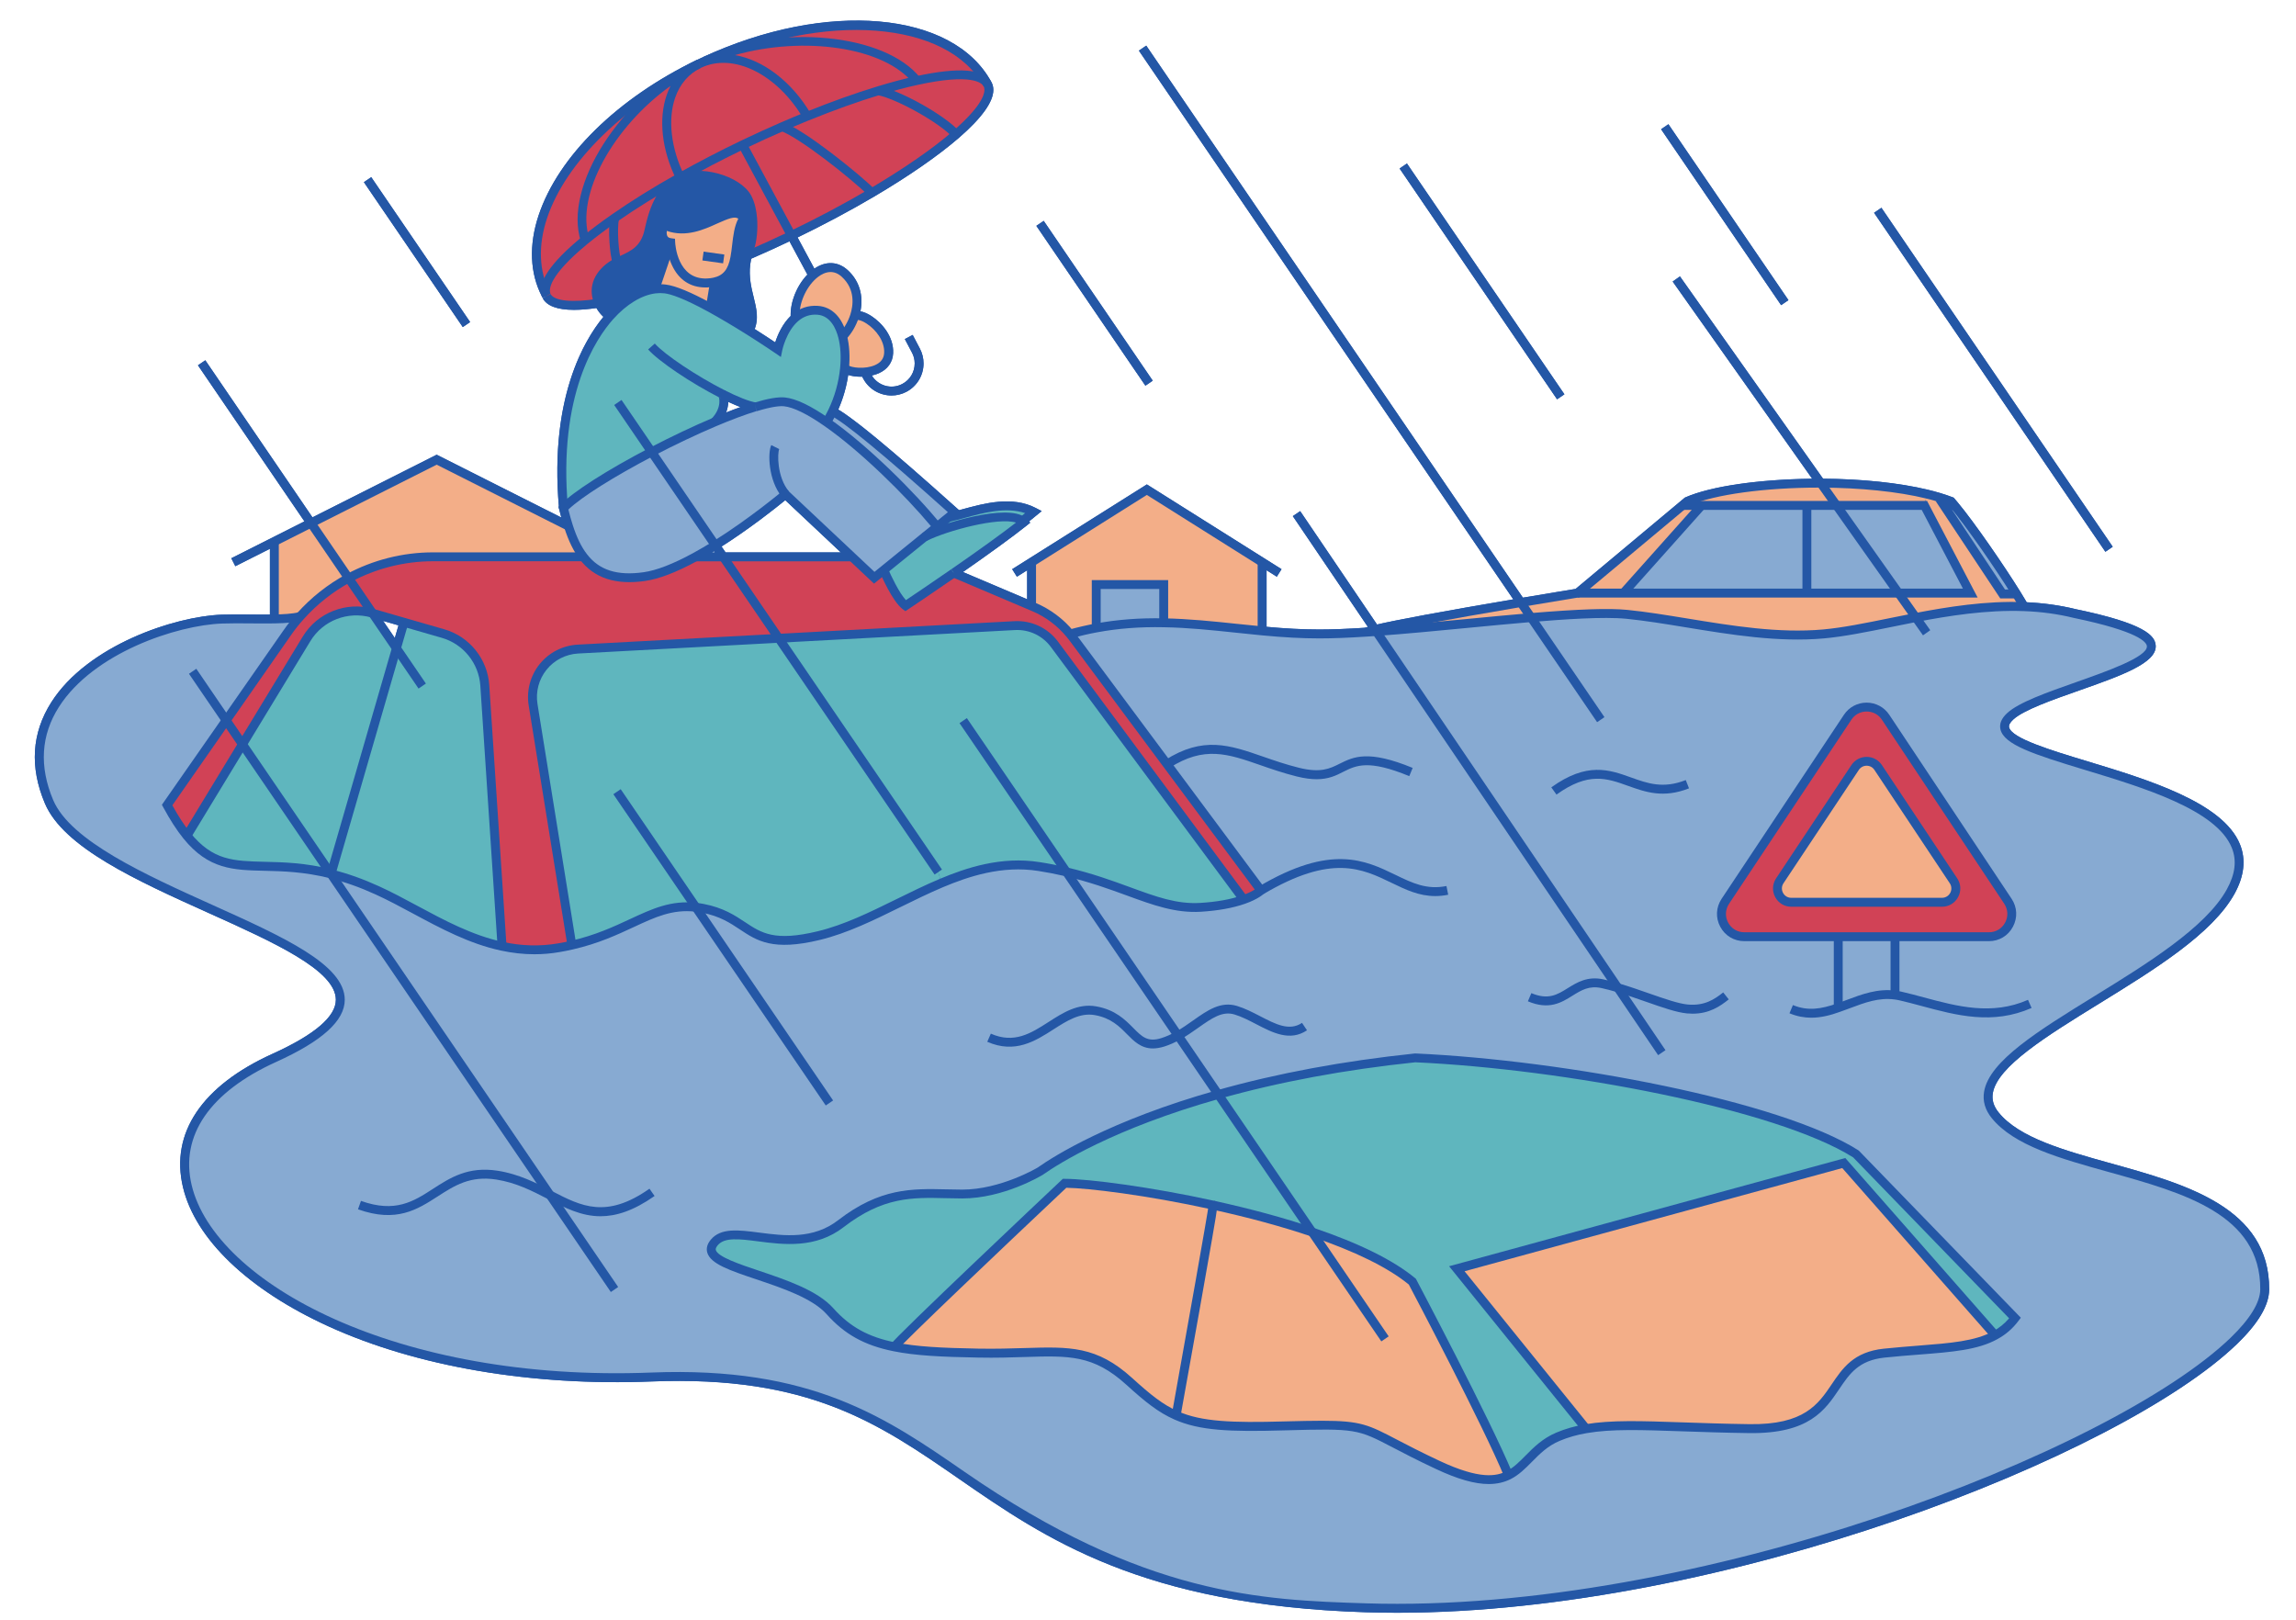 <?xml version="1.0" encoding="UTF-8"?>
<!DOCTYPE svg PUBLIC '-//W3C//DTD SVG 1.0//EN'
          'http://www.w3.org/TR/2001/REC-SVG-20010904/DTD/svg10.dtd'>
<svg height="362.6" preserveAspectRatio="xMidYMid meet" version="1.0" viewBox="-7.8 -4.6 513.8 362.6" width="513.8" xmlns="http://www.w3.org/2000/svg" xmlns:xlink="http://www.w3.org/1999/xlink" zoomAndPan="magnify"
><g fill="#2457A6" id="change1_2"
  ><path d="M464.72,255.79c-10.62-2.96-20.66-5.75-25.26-11.43c-1.13-1.4-1.56-2.82-1.3-4.34 c1.02-5.97,12.09-12.8,23.81-20.03c12.45-7.67,25.31-15.61,30.28-24.58c2.18-3.95,2.59-7.67,1.21-11.07 c-3.8-9.37-20.61-14.46-34.11-18.56c-8.35-2.53-16.98-5.15-17.55-7.62c-0.11-0.48,0.19-1.06,0.91-1.72 c2.31-2.14,8.62-4.36,14.71-6.5c9.37-3.3,17.46-6.14,17.19-10.07c-0.15-2.22-2.4-4.93-17.92-8.15c-3.45-0.85-7.14-1.36-10.96-1.54 c-0.39-0.68-0.87-1.47-1.45-2.4c-3.64-5.86-10.27-15.49-13.96-19.92c-0.28-0.34-0.55-0.65-0.78-0.92l-0.16-0.18l-0.23-0.09 c-1.65-0.63-3.5-1.19-5.49-1.67c-6.36-1.54-14.69-2.42-23.5-2.48l-32.03-45.27l-1.63,1.15l31.22,44.13 c-11.95,0.14-22.7,1.68-28.36,4.16l-0.13,0.06l-24.45,20.43c-1.14,0.19-5.81,0.95-11.8,1.96L248.71,5.61l-1.65,1.12l83.78,122.79 c-15.8,2.7-25.8,4.55-30.49,5.63l-17.18-25.36l-1.65,1.12l16.78,24.77c-0.26,0.08-0.46,0.15-0.62,0.21 c-4.01,0.26-7.35,0.39-10.21,0.39c-3.57,0-7.36-0.19-11.83-0.6v-12.66l2.29,1.44l1.06-1.69l-30.14-18.97l-30.14,18.97l1.06,1.69 l2.29-1.44v6.48l-14.36-6.09c6.43-4.48,11.23-7.98,14.24-10.38l0.82-0.66l-0.26-0.29l2.82-2.31l-1.34-0.7 c-5.27-2.73-11.43-1.05-16.38,0.29c-0.26,0.07-0.51,0.14-0.77,0.21l-1.34-1.19c-13.53-12.12-21.95-19.12-25.7-21.32 c1.08-2.45,1.84-5.08,2.23-7.74c0.8,0.25,1.78,0.39,2.82,0.39c0.1,0,0.2-0.01,0.3-0.01l0.24,0.44c1.29,2.4,3.77,3.77,6.33,3.77 c1.13,0,2.28-0.27,3.34-0.83c2.36-1.24,3.83-3.68,3.83-6.35c0-1.16-0.29-2.32-0.83-3.34l-1.6-3.04l-1.76,0.93l1.61,3.04 c0.4,0.75,0.6,1.56,0.6,2.41c0,1.93-1.06,3.69-2.77,4.59c-2.42,1.29-5.41,0.43-6.82-1.89c0.54-0.12,1.06-0.28,1.55-0.49 c1.98-0.88,3.13-2.47,3.22-4.48c0.18-3.7-2.5-6.78-4.84-8.31c-0.89-0.58-1.74-0.94-2.49-1.08c0.72-3.56-0.26-6.85-2.81-9.19 c-2.19-2.01-4.93-2.12-7.49-0.36l-3.76-6.99c6-2.91,11.76-5.98,17.14-9.15c7.8-4.61,14.36-9.16,18.98-13.16 c5.1-4.43,7.68-8.03,7.68-10.7c0-0.65-0.15-1.24-0.43-1.74c0,0,0,0,0,0l0,0c-8.56-15.9-36.88-18.37-64.47-5.62v0l-0.29,0.13 c-0.36,0.16-0.72,0.33-1.08,0.5l0,0c0,0,0,0-0.01,0c0,0,0,0,0,0l0,0c0,0,0,0-0.01,0c0,0-0.01,0-0.01,0 c-0.05,0.02-0.1,0.05-0.15,0.08c-17.7,8.55-30.89,21.51-35.3,34.7c-2.23,6.67-1.96,12.99,0.73,18.18c0.04,0.11,0.09,0.2,0.14,0.3 l0.92-0.38l0,0l-0.88,0.47c0.94,1.73,3.28,2.6,7,2.6c1.46,0,3.14-0.14,5.03-0.41c0.42,0.74,0.94,1.41,1.56,1.97 c-4.2,5.07-12.05,18.04-9.97,42.44l-0.07,0.07l0.13,0.53c0.16,0.65,0.32,1.27,0.48,1.87L89.92,97.16l-27.8,14.02L38.14,76.03 l-1.65,1.12l23.83,34.93l-16.36,8.25l0.9,1.78l7.74-3.9v14.73c-1.38,0.01-2.84,0-4.27-0.01c-2.23-0.02-4.54-0.04-6.51,0.03 c-10.59,0.39-30.03,6.89-38.13,19.59c-4.39,6.9-4.88,14.52-1.44,22.65c4.19,9.9,20.66,17.32,36.59,24.5 c14.66,6.6,28.51,12.84,28.52,19.44c0,3.77-4.77,7.84-14.18,12.1c-15.78,7.14-22.9,17.73-20.04,29.82 c2.75,11.64,14.64,23.01,32.62,31.19c19.77,9,45.43,13.38,72.26,12.31c35.25-1.39,50.86,9.4,68.94,21.9 c19.09,13.2,40.73,28.16,90.89,29.75c2.3,0.07,4.62,0.11,6.96,0.11c73.22,0,161.97-35.1,187.94-60.1 c4.79-4.61,7.23-8.72,7.25-12.23C500.12,265.64,481.31,260.41,464.72,255.79z M151.52,119.03c0.15-0.09,0.3-0.18,0.46-0.27 l0.19,0.27H151.52z M157.92,86.51c-1.03,0.37-2.11,0.77-3.24,1.22c0.36-0.91,0.48-1.73,0.5-2.39 C156.06,85.75,157,86.16,157.92,86.51z M153.67,117.7c6.52-4.16,12.32-8.78,14.25-10.37l12.44,11.69h-25.79L153.67,117.7z M77.94,134.36l3.44,0.99l-0.82,2.84L77.94,134.36z M169.14,66.11c-1.9,1.84-2.96,4.35-3.46,5.91c-1.02-0.68-2.66-1.76-4.61-3 c0.93-2.36,0.38-4.67-0.22-7.1c-0.52-2.13-1.11-4.51-0.77-7.33l0.14-0.85c0.02-0.15,0.05-0.3,0.08-0.45 c2.91-1.26,5.78-2.57,8.56-3.89l4.02,7.46C170.53,59.3,169.05,62.95,169.14,66.11z"
    /><path d="M84.52 32.19H86.51V71.45H84.52z" transform="rotate(-34.31 85.517 51.814)"
    /><path d="M236.14 41.62H238.13V84.92H236.14z" transform="rotate(-34.303 237.131 63.264)"
    /><path d="M377.17 19.62H379.16V67.28H377.17z" transform="rotate(-34.303 378.158 43.443)"
    /><path d="M322.85 27.12H324.84V89.65H322.85z" transform="rotate(-34.303 323.826 58.38)"
    /><path d="M437.29 34.47H439.28V126.31H437.29z" transform="rotate(-34.307 438.281 80.393)"
  /></g
  ><g
  ><g
    ><g
      ><g id="change2_1"
        ><path d="M420.93,133.6c7.69-1.47,15.95-2.75,24.22-2.44c3.78,0.14,7.57,0.62,11.31,1.54 c42.54,8.83-6.35,15.57-14.42,23.02c-11.8,10.88,64,12.7,49.34,39.21c-10.99,19.86-64.1,35.99-52.7,50.06 C451,260.2,499.19,255.16,499,283.97c-0.15,22.43-113.07,74.02-201.12,71.23c-95.97-3.04-85.83-54.58-159.9-51.65 c-86.63,3.43-133.83-49.03-84.39-71.41c49.44-22.37-40.27-33.33-50.42-57.33c-10.94-25.88,22.22-40.26,38.68-40.87 c3.51-0.13,8.01,0.04,11.74-0.03c2.4-0.05,4.47-0.19,5.79-0.57c-1.05,1.17-2.03,2.41-2.94,3.72l-13.64,19.55L29.6,175.58 c1.52,2.83,2.98,5.07,4.41,6.84c8.5,10.47,16.32,4.57,32.25,8.55l0.01,0.01c3.12,0.78,6.55,1.93,10.37,3.68 c8.83,4.02,17.65,10.29,27.83,12.49c4.02,0.88,8.25,1.12,12.78,0.35c1.02-0.17,1.99-0.37,2.93-0.59 c13.05-2.99,18.31-9.54,27.74-8.48c0.52,0.05,1.06,0.13,1.6,0.24c11.19,2.18,9.77,10.02,25.95,6.1 c9.22-2.23,18.13-7.85,27.4-11.75c6.99-2.94,14.19-4.91,21.87-3.7c2.17,0.34,4.19,0.75,6.09,1.19 c13.71,3.21,20.89,8.51,30.07,7.94c4.42-0.27,7.52-1,9.62-1.73c2.87-1.01,3.88-2.05,3.88-2.05l-21.02-28.25l-21.04-28.29 c-0.21-0.29-0.43-0.57-0.67-0.84l0.01-0.01c1.98-0.55,3.92-1,5.83-1.34c5.25-0.97,10.24-1.25,15.1-1.16 c7.45,0.13,14.62,1.12,22.02,1.81c4.17,0.4,8.43,0.69,12.83,0.69c3.08,0,6.61-0.15,10.42-0.4c0.77-0.05,1.53-0.1,2.32-0.15 c10.86-0.78,23.61-2.19,34.63-3.12c8.93-0.75,16.73-1.19,21.45-0.72c13.06,1.3,29.18,5.71,43.99,4.38 C406.27,136.74,413.32,135.07,420.93,133.6z M403.64,220.91c4.04-1.4,8.04-3.43,12.63-2.82v-13.07h21.03 c4.07,0,6.5-4.54,4.25-7.93l-27.37-41.17c-2.02-3.05-6.48-3.05-8.51,0l-27.37,41.17c-2.26,3.39,0.17,7.93,4.24,7.93h21.03v15.7 L403.64,220.91z M438.68,294.21c1.69-0.92,3.17-2.16,4.43-3.84l-35.6-36.72c-17.5-11.09-65.16-19.99-98.65-21.5 c-17.66,1.84-32.25,4.86-44.04,8.19c-26.89,7.57-39.19,16.73-39.82,17.15c0,0-8.45,5.13-17.5,5.13c-9.05,0-16.59-1.5-27.15,6.64 c-10.56,8.15-24.03-1-28.35,4.22c-4.84,5.86,18.69,7.24,25.94,15.39c3.96,4.45,8.39,6.74,14.39,7.95 c4.96,1.01,11.02,1.26,18.79,1.4c17.19,0.3,23.82-2.72,33.78,6.33c4.01,3.65,6.99,6.07,10.5,7.61c5.21,2.31,11.58,2.7,24.19,2.34 c21.13-0.6,15.69,0,34.39,8.75c8.28,3.87,12.66,3.84,15.78,2.27c3.93-1.99,5.87-6.42,11.08-8.61c1.99-0.84,4.05-1.41,6.28-1.79 c8.24-1.42,18.75-0.26,36.55-0.02c22.63,0.3,15.69-15.39,30.17-16.89C424.96,297.05,433.06,297.32,438.68,294.21z" fill="#87AAD2"
        /></g
        ><g id="change3_1"
        ><path d="M445.15,131.16c-8.28-0.31-16.53,0.97-24.22,2.44l-3.86-5.47h16.06l-10.28-19.63l0.6-2.52 c1.94,0.47,3.74,1.02,5.37,1.63c0.23,0.26,0.49,0.56,0.76,0.89h-2.37l13.16,19.82h3.1C444.1,129.38,444.68,130.33,445.15,131.16z" fill="#F3AE88"
        /></g
        ><g id="change2_2"
        ><path d="M443.45,128.32h-3.1l-13.16-19.82h2.37C433.05,112.69,439.59,122.11,443.45,128.32z" fill="#87AAD2"
        /></g
        ><g id="change4_1"
        ><path d="M407.51,253.65l35.6,36.72c-1.26,1.68-2.74,2.93-4.43,3.84l-33.87-38.53l-86.59,23.65l28.91,35.79v0.01 c-2.23,0.38-4.29,0.96-6.28,1.79c-5.21,2.18-7.14,6.61-11.08,8.61c-5.05-12.21-21.5-43.31-21.5-43.31 c-5.23-4.33-13.35-8.04-22.44-11.12l-21.01-30.78c11.79-3.33,26.38-6.34,44.04-8.19C342.35,233.66,390.01,242.56,407.51,253.65z" fill="#5FB6BE"
        /></g
        ><g id="change5_1"
        ><path d="M441.54,197.09c2.25,3.39-0.18,7.93-4.25,7.93h-21.03h-12.7h-21.03c-4.07,0-6.5-4.54-4.24-7.93 l27.37-41.17c2.02-3.05,6.48-3.05,8.51,0L441.54,197.09z M426.77,197.32c2.47,0,3.94-2.75,2.58-4.81l-16.86-25.36 c-1.22-1.84-3.92-1.84-5.15,0l-16.86,25.36c-1.36,2.06,0.11,4.81,2.58,4.81H426.77z" fill="#D14256"
        /></g
        ><g id="change3_2"
        ><path d="M404.8,255.68l33.87,38.53c-5.62,3.11-13.71,2.84-24.83,4c-14.48,1.5-7.54,17.19-30.17,16.89 c-17.8-0.24-28.32-1.4-36.55,0.02v-0.01l-28.91-35.79L404.8,255.68z" fill="#F3AE88"
        /></g
        ><g id="change2_3"
        ><path d="M422.84 108.5L433.12 128.13 417.06 128.13 403.17 108.5z" fill="#87AAD2"
        /></g
        ><g id="change3_3"
        ><path d="M429.35,192.51c1.36,2.06-0.11,4.81-2.58,4.81h-33.71c-2.47,0-3.94-2.75-2.58-4.81l16.86-25.36 c1.23-1.84,3.93-1.84,5.15,0L429.35,192.51z" fill="#F3AE88"
        /></g
        ><g id="change3_4"
        ><path d="M423.44,105.98l-0.6,2.52h-19.67l-3.52-4.98C408.07,103.55,416.62,104.33,423.44,105.98z" fill="#F3AE88"
        /></g
        ><g id="change3_5"
        ><path d="M396.55,128.13h20.52l3.86,5.47c-7.61,1.47-14.66,3.14-20.65,3.68c-14.81,1.32-30.94-3.08-43.99-4.38 c-4.72-0.47-12.52-0.03-21.45,0.72l-2.3-3.37c7.22-1.23,12.69-2.11,12.69-2.11h10.25H396.55z" fill="#F3AE88"
        /></g
        ><g id="change2_4"
        ><path d="M417.06 128.13L396.55 128.13 396.55 108.5 403.17 108.5z" fill="#87AAD2"
        /></g
        ><g id="change2_5"
        ><path d="M416.27,205.02v13.07c-4.59-0.61-8.59,1.41-12.63,2.82l-0.07-0.19v-15.7H416.27z" fill="#87AAD2"
        /></g
        ><g id="change3_6"
        ><path d="M399.65,103.52l3.52,4.98h-6.62h-23.56h-4.27l1.06-0.89C375.76,104.98,387.56,103.48,399.65,103.52z" fill="#F3AE88"
        /></g
        ><g id="change2_6"
        ><path d="M396.55 108.5L396.55 128.13 355.47 128.13 372.99 108.5z" fill="#87AAD2"
        /></g
        ><g id="change3_7"
        ><path d="M372.99 108.5L355.47 128.13 345.22 128.13 368.72 108.5z" fill="#F3AE88"
        /></g
        ><g id="change3_8"
        ><path d="M332.53,130.24l2.3,3.37c-11.02,0.93-23.77,2.34-34.63,3.12l-0.3-0.45 C305.66,134.88,321.25,132.16,332.53,130.24z" fill="#F3AE88"
        /></g
        ><g id="change3_9"
        ><path d="M285.82,271.11c9.09,3.08,17.21,6.78,22.44,11.12c0,0,16.45,31.09,21.5,43.31 c-3.12,1.57-7.5,1.6-15.78-2.27c-18.7-8.75-13.27-9.35-34.39-8.75c-12.61,0.36-18.98-0.03-24.19-2.34c0,0,8.45-47.03,8.26-47.07 C271.03,266.7,278.73,268.71,285.82,271.11z" fill="#F3AE88"
        /></g
        ><g id="change4_2"
        ><path d="M264.82,240.33l21.01,30.78c-7.09-2.39-14.79-4.4-22.16-6.02c-14.78-3.25-28.3-4.89-33.24-4.89 c0,0-36.8,34.69-38.1,36.61c-6.01-1.21-10.43-3.5-14.39-7.95c-7.24-8.15-30.78-9.53-25.94-15.39c4.31-5.22,17.79,3.92,28.35-4.22 c10.56-8.15,18.1-6.64,27.15-6.64c9.05,0,17.5-5.13,17.5-5.13C225.62,257.06,237.92,247.9,264.82,240.33z" fill="#5FB6BE"
        /></g
        ><g id="change3_10"
        ><path d="M274.64,121.22v15.37c-7.4-0.7-14.57-1.68-22.02-1.81v-0.01v-8.55h-15.1v9.71 c-1.9,0.35-3.84,0.8-5.83,1.34l-0.01,0.01c-2.17-2.64-4.95-4.72-8.11-6.06l-0.55-0.23l0.02-0.04v-9.74l25.8-16.23L274.64,121.22z" fill="#F3AE88"
        /></g
        ><g id="change5_2"
        ><path d="M253.38,166.41l21.02,28.25c0,0-1.02,1.05-3.88,2.05l-42.34-57.1c-2.08-2.81-5.43-4.38-8.91-4.19 l-52.78,2.84l-12.43-18.23h28.65l0.08-0.09l5.05,4.75l2.12-1.72c0,0,2.69,6.39,4.88,8c0,0,4.92-3.28,10.79-7.34h0.01l17.39,7.38 l0.55,0.23c3.16,1.33,5.94,3.42,8.11,6.06c0.24,0.27,0.46,0.55,0.67,0.84L253.38,166.41z" fill="#D14256"
        /></g
        ><g id="change4_3"
        ><path d="M230.82,190.5c-1.89-0.44-3.91-0.85-6.09-1.19c-7.68-1.22-14.88,0.76-21.87,3.7l-0.7-2.46l-35.69-52.3 l52.78-2.84c3.49-0.19,6.83,1.38,8.91,4.19l42.34,57.1c-2.1,0.74-5.2,1.46-9.62,1.73C251.71,199.01,244.54,193.71,230.82,190.5z" fill="#5FB6BE"
        /></g
        ><g id="change3_11"
        ><path d="M263.66,265.09c0.19,0.04-8.26,47.07-8.26,47.07c-3.51-1.54-6.48-3.96-10.5-7.61 c-9.96-9.05-16.59-6.04-33.78-6.33c-7.78-0.14-13.83-0.4-18.79-1.4c1.29-1.92,38.1-36.61,38.1-36.61 C235.36,260.2,248.88,261.84,263.66,265.09z" fill="#F3AE88"
        /></g
        ><g id="change2_7"
        ><path d="M252.61,134.76L252.61,134.76c-4.86-0.09-9.85,0.2-15.1,1.17v-9.71h15.1V134.76z" fill="#87AAD2"
        /></g
        ><g id="change4_4"
        ><path d="M223.5,109.95l-2.48,2.03c-3.47-2.71-17.32,1.28-21.97,3.6l2.86-2.33l2.57-2.07 C209.57,110.1,217.34,106.76,223.5,109.95z" fill="#5FB6BE"
        /></g
        ><g id="change4_5"
        ><path d="M221.02,111.99c0.1,0.08,0.2,0.17,0.28,0.26c-3.88,3.11-10.19,7.58-15.67,11.37h-0.01 c-5.87,4.06-10.79,7.34-10.79,7.34c-2.19-1.6-4.88-8-4.88-8l9.09-7.38C203.7,113.27,217.56,109.28,221.02,111.99z" fill="#5FB6BE"
        /></g
        ><g id="change5_3"
        ><path d="M213.16,14.24c0.21,0.38,0.31,0.81,0.31,1.27c0,2.4-2.66,5.89-7.34,9.95l-0.01-0.01 c-3.1-3.45-12.89-8.88-17.37-9.75c3.09-0.95,5.97-1.71,8.61-2.28C205.92,11.55,211.79,11.67,213.16,14.24z" fill="#D14256"
        /></g
        ><g id="change5_4"
        ><path d="M213.16,14.24c-1.37-2.57-7.24-2.69-15.81-0.82c-7.44-9.4-30.34-11.86-47.37-4.37 C176.83-3.35,204.9-1.12,213.16,14.24z" fill="#D14256"
        /></g
        ><g id="change5_5"
        ><path d="M206.12,25.45L206.12,25.45c-4.55,3.96-11.04,8.47-18.82,13.07c-3.42-3.44-15.62-13.24-20.07-14.76 c1.89-0.82,3.75-1.6,5.59-2.35h0.01c5.68-2.3,11.06-4.22,15.93-5.71C193.23,16.57,203.02,22.01,206.12,25.45z" fill="#D14256"
        /></g
        ><g id="change2_8"
        ><path d="M205.86,110.05l-1.38,1.13l-2.57,2.07c-5.64-6.94-16.14-17.43-24.71-23.39c0.47-0.77,0.91-1.56,1.29-2.38 l0.07,0.03C183.73,90.03,203.26,107.74,205.86,110.05z" fill="#87AAD2"
        /></g
        ><g id="change4_6"
        ><path d="M147.92,198.43c-9.43-1.07-14.69,5.49-27.74,8.48l-8.68-53.8c-1.02-6.3,3.66-12.1,10.03-12.44l44.95-2.41 l35.69,52.3l0.7,2.46c-9.27,3.9-18.18,9.52-27.4,11.75c-16.17,3.92-14.75-3.91-25.95-6.1 C148.97,198.56,148.43,198.48,147.92,198.43z" fill="#5FB6BE"
        /></g
        ><g id="change2_9"
        ><path d="M167.97,106.01c0,0-7.32,6.18-15.7,11.4l-14.25-20.89c4.67-2.43,9.57-4.77,14.07-6.67 c3.36-1.42,6.49-2.6,9.15-3.41h0.01c2.8-0.86,5.07-1.28,6.5-1.14c2.43,0.25,5.76,1.98,9.44,4.55 c8.58,5.96,19.07,16.44,24.71,23.39l-2.86,2.33l-9.09,7.38l-2.12,1.72l-5.05-4.75L167.97,106.01z" fill="#87AAD2"
        /></g
        ><g id="change3_12"
        ><path d="M183.43,66.11c1.84-0.93,7.87,3.27,7.63,8.29c-0.24,5.02-8.09,4.84-9.74,3.49l-0.13-0.01 c0.26-2.63,0.11-5.13-0.44-7.22C181.81,69.63,182.84,67.98,183.43,66.11z" fill="#F3AE88"
        /></g
        ><g id="change5_6"
        ><path d="M197.36,13.42c-2.64,0.57-5.52,1.33-8.61,2.28c-4.87,1.48-10.25,3.41-15.93,5.71h-0.01V21.4 c-5.9-10.02-16.21-15.56-24.18-11.72c0.45-0.22,0.9-0.42,1.35-0.63C167.02,1.56,189.92,4.02,197.36,13.42z" fill="#D14256"
        /></g
        ><g id="change3_13"
        ><path d="M174.11,57.03c2.14-1.91,4.82-2.54,7.13-0.42c3.02,2.77,3.17,6.45,2.19,9.5 c-0.6,1.87-1.62,3.52-2.68,4.54c-0.86-3.32-2.73-5.62-5.59-5.82c-2.11-0.15-3.76,0.59-5.03,1.69 C169.89,63.1,171.66,59.23,174.11,57.03z" fill="#F3AE88"
        /></g
        ><g id="change4_7"
        ><path d="M153.85,83.58c0.18,0.09,1.24,3.17-1.76,6.27c-4.5,1.9-9.4,4.24-14.07,6.67 c-8.77,4.58-16.72,9.5-19.72,12.59c-1.86-20.74,3.54-35.31,10.37-42.95c3.26-3.64,6.84-5.7,10.13-6.11 c0.78-0.09,1.53-0.09,2.27,0c2.33,0.29,6.14,2.05,10.09,4.21c2.99,1.63,6.07,3.5,8.66,5.12c3.73,2.35,6.46,4.22,6.46,4.22 s0.93-4.53,3.86-7.09c1.26-1.11,2.92-1.84,5.03-1.69c2.86,0.2,4.73,2.5,5.59,5.82c0.55,2.09,0.7,4.59,0.44,7.22 c-0.32,3.17-1.22,6.52-2.7,9.61c-0.39,0.82-0.83,1.61-1.29,2.38c-3.69-2.57-7.01-4.3-9.44-4.55c-1.43-0.15-3.71,0.28-6.5,1.14 h-0.01C159.5,86.18,156.81,85.08,153.85,83.58z" fill="#5FB6BE"
        /></g
        ><g id="change5_7"
        ><path d="M167.23,23.76c4.45,1.52,16.65,11.32,20.07,14.76c-5.43,3.2-11.49,6.44-18,9.57L158.38,27.8 C161.37,26.37,164.33,25.02,167.23,23.76z" fill="#D14256"
        /></g
        ><g id="change5_8"
        ><path d="M172.82,21.4L172.82,21.4c-1.83,0.76-3.7,1.54-5.59,2.36c-2.9,1.25-5.86,2.61-8.84,4.04 c-4.93,2.38-9.62,4.82-13.96,7.26h-0.01c-5.09-10.41-3.74-21.56,4.22-25.39C156.6,5.84,166.92,11.38,172.82,21.4z" fill="#D14256"
        /></g
        ><g id="change5_9"
        ><path d="M158.38,27.8l10.92,20.29c-3.34,1.6-6.63,3.1-9.84,4.48c0.13-0.56,0.31-1.13,0.53-1.72 c0.53-1.43,0.85-4.08,0.63-6.66c-0.15-1.71-0.54-3.39-1.24-4.65c-2.28-4.02-10.94-6.19-14.93-4.05l-0.19-0.33 c0.05-0.02,0.11-0.05,0.16-0.09h0.01C148.76,32.62,153.45,30.18,158.38,27.8z" fill="#D14256"
        /></g
        ><g id="change5_10"
        ><path d="M154.05,120.02l12.43,18.23l-44.95,2.41c-6.37,0.34-11.05,6.14-10.03,12.44l8.68,53.8 c-0.94,0.22-1.91,0.42-2.93,0.59c-4.53,0.77-8.75,0.53-12.78-0.35l0.05-0.23l-3.84-58.12c-0.36-5.46-4.09-10.1-9.34-11.61 l-8.72-2.51l-7.05-2.04l-5.35-7.84c5.73-3.09,12.2-4.77,18.9-4.77h33.65c2.77,3.61,6.9,5.36,13.6,4.41 c3.37-0.48,7.4-2.2,11.44-4.41H154.05z" fill="#D14256"
        /></g
        ><g id="change1_3"
        ><path d="M160.61,44.19c0.22,2.58-0.1,5.23-0.63,6.66c-0.22,0.6-0.4,1.17-0.53,1.72c-0.1,0.35-0.17,0.69-0.22,1.02 h-0.01l-2.58-0.53c0.57-3.01,0.44-6.53,2-8.84L160.61,44.19z" fill="#2457A6"
        /></g
        ><g id="change1_4"
        ><path d="M160.61,44.19l-1.96,0.03c-2.78-4.26-9.9,5.34-17.86,1.51c-0.11,0.2-0.24,0.55-0.32,0.97l-2.84-0.65 c1.23-5.25,3.04-8.56,6.8-10.57c3.99-2.13,12.65,0.03,14.93,4.05C160.08,40.8,160.47,42.48,160.61,44.19z" fill="#2457A6"
        /></g
        ><g id="change1_5"
        ><path d="M159.23,53.59c-1.29,7.06,3.06,11.33,0.58,15.81c-2.59-1.62-5.67-3.49-8.66-5.12l0.94-5.75v-0.01 c3.07-0.67,4.08-2.87,4.56-5.46L159.23,53.59z" fill="#2457A6"
        /></g
        ><g id="change3_14"
        ><path d="M140.79,45.73c7.96,3.82,15.08-5.78,17.86-1.51c-1.56,2.31-1.43,5.84-2,8.84 c-0.48,2.59-1.49,4.79-4.56,5.46c-0.48,0.12-1.02,0.18-1.61,0.21c-7.76,0.35-8.18-9.01-8.18-9.01c-1.91-0.25-2.04-1.87-1.82-3.02 C140.56,46.28,140.69,45.93,140.79,45.73z" fill="#F3AE88"
        /></g
        ><g id="change2_10"
        ><path d="M138.02,96.53l14.25,20.89c-1.46,0.91-2.97,1.79-4.46,2.61c-4.04,2.21-8.08,3.93-11.44,4.41 c-6.69,0.95-10.83-0.81-13.6-4.41c-1.42-1.84-2.49-4.17-3.36-6.88c-0.41-1.26-0.78-2.61-1.12-4.02 C121.29,106.03,129.24,101.11,138.02,96.53z" fill="#87AAD2"
        /></g
        ><g id="change3_15"
        ><path d="M152.09,58.52L152.09,58.52l-0.94,5.76c-3.95-2.16-7.76-3.92-10.09-4.21c-0.74-0.09-1.49-0.09-2.27,0 l3.51-10.35c0,0,0.42,9.36,8.18,9.01C151.07,58.7,151.61,58.64,152.09,58.52z" fill="#F3AE88"
        /></g
        ><g id="change5_11"
        ><path d="M144.25,35.15l0.19,0.33c-3.76,2.01-5.58,5.32-6.8,10.57c-0.07,0.3-0.14,0.61-0.21,0.92 c-1.07,4.95-4.4,5.74-7.15,7.15c-0.66-1.89-1.05-7.44-0.56-9.93C133.9,41.27,138.81,38.21,144.25,35.15z" fill="#D14256"
        /></g
        ><g id="change5_12"
        ><path d="M144.41,35.06c-0.05,0.04-0.11,0.07-0.16,0.09c-5.44,3.06-10.35,6.12-14.53,9.03 c-2.45,1.7-4.65,3.36-6.57,4.93h-0.01c-3.75-11.52,8.34-31.19,25.5-39.44C140.67,13.5,139.32,24.66,144.41,35.06z" fill="#D14256"
        /></g
        ><g id="change1_6"
        ><path d="M142.3,49.72l-3.51,10.35c-3.29,0.41-6.87,2.47-10.13,6.11c-1.01-0.68-1.89-1.7-2.44-2.92 c-1.16-2.5-0.89-5.79,2.74-8.36c0.42-0.29,0.86-0.55,1.31-0.78c2.75-1.41,6.09-2.2,7.15-7.15c0.07-0.31,0.14-0.62,0.21-0.92 l2.84,0.65C140.26,47.84,140.39,49.47,142.3,49.72z" fill="#2457A6"
        /></g
        ><g id="change5_13"
        ><path d="M130.28,54.12c-0.46,0.23-0.9,0.49-1.31,0.78c-3.63,2.57-3.89,5.86-2.74,8.36h-0.01 c-6.3,0.99-10.54,0.54-11.68-1.58c-0.05-0.1-0.1-0.19-0.14-0.29c-0.98-2.61,2.35-7.02,8.74-12.26h0.01 c1.92-1.57,4.12-3.23,6.57-4.93C129.23,46.68,129.62,52.23,130.28,54.12z" fill="#D14256"
        /></g
        ><g id="change3_16"
        ><path d="M122.77,120.02H89.11c-6.7,0-13.18,1.68-18.9,4.77l-8.42-12.34l28.13-14.18l29.49,14.87 C120.28,115.85,121.34,118.18,122.77,120.02z" fill="#F3AE88"
        /></g
        ><g id="change5_14"
        ><path d="M148.63,9.68c-17.16,8.25-29.25,27.92-25.5,39.44c-6.39,5.24-9.72,9.65-8.74,12.26 C106.31,45.77,121.56,22.69,148.63,9.68z" fill="#D14256"
        /></g
        ><g id="change4_8"
        ><path d="M80.93,140.49l1.68-5.82l8.72,2.51c5.25,1.51,8.98,6.16,9.34,11.61l3.84,58.12l-0.05,0.23 c-10.18-2.2-18.99-8.47-27.83-12.49c-3.81-1.74-7.25-2.9-10.37-3.68L80.93,140.49z" fill="#5FB6BE"
        /></g
        ><g id="change4_9"
        ><path d="M80.93,140.49l-14.65,50.49l-0.01-0.01l-19.81-29.02l14.34-23.6c3.05-5.01,9.05-7.35,14.68-5.74 l0.08,0.02L80.93,140.49z" fill="#5FB6BE"
        /></g
        ><g id="change5_15"
        ><path d="M70.21,124.79l5.35,7.84l-0.08-0.02c-5.63-1.61-11.63,0.73-14.68,5.74l-14.34,23.6l-3.64-5.33 l13.64-19.55c0.91-1.3,1.89-2.55,2.94-3.72C62.5,129.86,66.16,126.98,70.21,124.79z" fill="#D14256"
        /></g
        ><g id="change3_17"
        ><path d="M61.79,112.45l8.42,12.34c-4.04,2.18-7.71,5.07-10.82,8.56c-1.31,0.38-3.39,0.52-5.79,0.57l-0.01-0.57 v-16.76L61.79,112.45z" fill="#F3AE88"
        /></g
        ><g id="change4_10"
        ><path d="M46.45,161.94l19.81,29.02c-15.93-3.97-23.75,1.92-32.25-8.55L46.45,161.94z" fill="#5FB6BE"
        /></g
        ><g id="change5_16"
        ><path d="M46.45,161.94l-12.44,20.48c-1.43-1.77-2.89-4.01-4.41-6.84l13.22-18.96L46.45,161.94z" fill="#D14256"
        /></g
      ></g
      ><g fill="#2457A6" id="change1_1"
      ><path d="M117.3,109.21c-2.35-26.11,6.64-39.26,10.62-43.7c3.31-3.7,7.13-5.98,10.75-6.43c0.86-0.1,1.7-0.1,2.51,0 c2.2,0.27,5.62,1.69,10.45,4.33c2.55,1.39,5.48,3.13,8.71,5.15c2.27,1.43,4.19,2.7,5.34,3.47c0.53-1.65,1.67-4.39,3.8-6.24 c1.65-1.44,3.59-2.09,5.75-1.94c3.14,0.22,5.45,2.55,6.48,6.56c0.58,2.2,0.74,4.81,0.46,7.57c-0.34,3.42-1.31,6.86-2.79,9.94 c-0.38,0.81-0.84,1.64-1.34,2.47l-1.7-1.04c0.47-0.77,0.89-1.54,1.25-2.29c1.39-2.88,2.29-6.09,2.61-9.28 c0.25-2.52,0.11-4.9-0.41-6.87c-0.47-1.81-1.7-4.87-4.69-5.08c-1.63-0.12-3.07,0.37-4.31,1.45c-2.65,2.31-3.54,6.5-3.54,6.54 l-0.3,1.47l-1.24-0.85c-0.03-0.02-2.76-1.89-6.43-4.2c-3.19-2-6.09-3.71-8.6-5.09c-5.66-3.09-8.42-3.93-9.73-4.1 c-0.65-0.08-1.34-0.08-2.03,0c-3.13,0.39-6.51,2.44-9.5,5.78c-3.8,4.25-12.39,16.87-10.12,42.19L117.3,109.21z"
        /><path d="M187.79,126.01l-19.86-18.67c-2.02,1.65-8.25,6.63-15.13,10.92c-1.58,0.98-3.09,1.86-4.51,2.64 c-4.67,2.56-8.64,4.08-11.78,4.52c-6.58,0.93-11.33-0.64-14.53-4.79c-1.4-1.81-2.55-4.16-3.52-7.19c-0.4-1.25-0.78-2.59-1.14-4.1 l-0.13-0.53l0.38-0.39c2.9-2.98,10.37-7.76,19.97-12.78c4.89-2.54,9.78-4.86,14.15-6.71c3.48-1.48,6.59-2.64,9.25-3.44l0.58,1.91 c-2.55,0.77-5.68,1.94-9.05,3.37c-4.32,1.83-9.16,4.12-14,6.64c-8.88,4.64-16.09,9.18-19.08,12.02c0.31,1.23,0.62,2.35,0.96,3.41 c0.9,2.81,1.94,4.96,3.2,6.58c2.75,3.59,6.78,4.87,12.67,4.04c2.91-0.41,6.64-1.86,11.11-4.3c1.39-0.76,2.87-1.63,4.42-2.58 c8.22-5.13,15.51-11.26,15.58-11.32l0.68-0.57l19.88,18.69l12.62-10.25c-5.71-6.86-15.74-16.78-23.87-22.43 c-3.81-2.65-6.91-4.17-8.98-4.38c-0.86-0.09-2.62,0.03-6.11,1.1l-0.58-1.9c3.06-0.94,5.38-1.33,6.9-1.17 c2.44,0.25,5.77,1.84,9.91,4.73c8.6,5.97,19.25,16.6,24.91,23.58l0.63,0.77L187.79,126.01z"
        /><path d="M167.2,106.64c-3.12-3.79-3.21-10.02-2.4-11.63l1.78,0.89c-0.44,0.89-0.52,6.24,2.16,9.48L167.2,106.64z"
        /><path d="M181.34,71.46l-1.45-1.37l0.12-0.11c1.06-1.03,1.96-2.57,2.48-4.18c0.62-1.94,1.2-5.61-1.92-8.46 c-2.28-2.09-4.61-0.63-5.79,0.43c-2.32,2.09-3.86,5.74-3.64,8.69l0,0.1l-1.99-0.03c-0.26-3.49,1.51-7.73,4.3-10.24 c2.83-2.53,6-2.68,8.47-0.41c2.87,2.63,3.77,6.47,2.47,10.54c-0.62,1.94-1.69,3.74-2.93,4.95L181.34,71.46z"
        /><path d="M150.06,59.73c-3.38,0-5.96-1.71-7.48-4.96c-0.78-1.66-1.08-3.33-1.2-4.26c-0.7-0.25-1.13-0.67-1.39-1.01 c-0.54-0.75-0.72-1.81-0.49-2.99c0.09-0.47,0.24-0.93,0.42-1.26l0.45-0.83l0.85,0.41c3.85,1.85,7.5,0.21,10.71-1.24 c2.85-1.28,5.8-2.61,7.55,0.08l0.36,0.55l-0.37,0.55c-0.97,1.43-1.21,3.49-1.46,5.67c-0.11,0.93-0.22,1.88-0.39,2.8 c-0.45,2.47-1.47,5.41-5.33,6.25c-0.47,0.12-1.05,0.19-1.78,0.23C150.37,59.73,150.21,59.73,150.06,59.73z M141.42,47.07 c-0.08,0.54-0.01,1,0.18,1.26c0.06,0.08,0.23,0.32,0.82,0.39l0.83,0.11l0.04,0.83c0.02,0.34,0.46,8.35,7.14,8.06 c0.59-0.03,1.04-0.09,1.42-0.18c2.2-0.48,3.3-1.83,3.82-4.67c0.16-0.85,0.26-1.73,0.37-2.66c0.24-2.05,0.48-4.15,1.38-5.88 c-0.8-0.56-2.13-0.07-4.67,1.07C149.75,46.77,145.72,48.58,141.42,47.07z"
        /><path d="M135.08 53.89H146.01V55.88H135.08z" transform="rotate(-71.29 140.541 54.887)"
        /><path d="M152.14 64.44L151.14 64.33 150.17 64.13 151.11 58.37 153.07 58.69z"
        /><path d="M160.66,69.93l-0.96-0.5l-0.89-0.03v-0.26l0.12-0.23c1.1-1.99,0.61-3.99-0.02-6.52 c-0.62-2.52-1.33-5.38-0.67-8.98l0.17-0.82c0.02-0.1,0.05-0.2,0.08-0.29c0.12-0.51,0.3-1.11,0.55-1.79 c0.43-1.17,0.79-3.62,0.57-6.24c-0.15-1.74-0.54-3.21-1.12-4.25c-1.95-3.44-9.95-5.6-13.59-3.66c-3.28,1.75-5.05,4.53-6.3,9.91 l-0.21,0.91c-1.01,4.69-3.9,6.04-6.46,7.23c-0.41,0.19-0.81,0.38-1.21,0.58c-0.43,0.21-0.83,0.45-1.2,0.71 c-3.87,2.74-2.97,5.89-2.4,7.12c0.44,0.98,1.14,1.84,1.98,2.43l0.01,0l0.18,0.13l-0.68,1l-0.28,0.72L128.11,67 c-1.19-0.8-2.18-1.99-2.79-3.34c-1.61-3.49-0.47-7.07,3.07-9.58c0.46-0.32,0.95-0.61,1.45-0.85c0.41-0.21,0.83-0.41,1.27-0.61 c2.34-1.09,4.55-2.12,5.35-5.86l0.21-0.93c1.39-5.94,3.5-9.19,7.3-11.22c4.64-2.48,13.76,0.02,16.27,4.44 c0.91,1.63,1.25,3.65,1.37,5.06c0.22,2.54-0.06,5.39-0.69,7.09c-0.22,0.6-0.38,1.13-0.49,1.6c-0.1,0.36-0.16,0.65-0.2,0.94 l-0.14,0.85c-0.34,2.82,0.24,5.2,0.77,7.33c0.65,2.64,1.27,5.14-0.05,7.73v0.02L160.66,69.93z"
        /><path d="M206.2,124.44l-1.13-1.64c6.38-4.42,11.24-7.93,14.49-10.45c-3.95-1.25-15.31,1.76-20.07,4.13l-0.89-1.78 c4.32-2.15,18.95-6.68,23.03-3.49c0.15,0.12,0.29,0.25,0.41,0.38l0.7,0.78l-0.82,0.66C218.68,115.61,213.39,119.45,206.2,124.44z"
        /><path d="M194.81,132.17l-0.56-0.41c-2.35-1.72-4.92-7.73-5.21-8.42l1.84-0.77c0.65,1.54,2.51,5.49,4.05,7.13 c1.52-1.02,5.56-3.73,10.13-6.9l1.13,1.64c-5.81,4.02-10.75,7.32-10.8,7.35L194.81,132.17z"
        /><path d="M161.25,87.44l-0.16-0.01c-2.2-0.34-5.4-1.8-7.69-2.96c-6.53-3.31-13.77-8.19-16.16-10.87l1.49-1.32 c2.21,2.49,9.34,7.26,15.57,10.42c3.06,1.55,5.57,2.54,7.09,2.77l-0.15,0.95L161.25,87.44z"
        /><path d="M152.81,90.55l-1.43-1.39c2.55-2.63,1.66-5.02,1.65-5.05c0,0,0.1,0.22,0.38,0.36l0.89-1.78 c0.18,0.09,0.59,0.3,0.8,1.5C155.27,85.21,155.39,87.87,152.81,90.55z"
        /><path d="M202.53,114.03l-1.25-1.55l3.04-2.46l-0.18-0.16c-14.22-12.75-22.98-19.96-26.02-21.45l0.87-1.79 c3.26,1.59,11.92,8.7,26.48,21.76l1.92,1.71L202.53,114.03z"
        /><path d="M221.54,112.85l-1.26-1.54l1.32-1.08c-4.3-1.44-9.35-0.07-13.49,1.06c-1.22,0.33-2.37,0.65-3.42,0.87 l-0.41-1.95c1-0.21,2.12-0.52,3.31-0.84c4.95-1.35,11.11-3.03,16.38-0.29l1.34,0.7L221.54,112.85z"
        /><path d="M304.81,356.31c-2.34,0-4.65-0.04-6.96-0.11c-50.16-1.59-71.8-16.55-90.89-29.75 c-18.08-12.5-33.69-23.3-68.94-21.9c-26.83,1.07-52.5-3.31-72.26-12.31c-17.97-8.18-29.86-19.55-32.62-31.19 c-2.86-12.08,4.26-22.67,20.04-29.82c9.41-4.26,14.19-8.33,14.18-12.1c-0.01-6.6-13.85-12.83-28.52-19.44 c-15.93-7.18-32.4-14.6-36.59-24.5c-3.44-8.13-2.95-15.76,1.44-22.65c8.09-12.71,27.53-19.2,38.13-19.59 c1.97-0.07,4.27-0.05,6.51-0.03c1.77,0.02,3.61,0.03,5.25,0c1.71-0.04,4.14-0.13,5.53-0.53l0.55,1.91 c-1.24,0.36-3.11,0.55-6.04,0.61c-1.68,0.03-3.52,0.01-5.31,0c-2.21-0.02-4.49-0.04-6.41,0.03 c-10.17,0.37-28.81,6.57-36.52,18.67c-4.02,6.31-4.45,13.31-1.29,20.81c3.88,9.18,20.72,16.76,35.57,23.46 c15.93,7.18,29.68,13.37,29.69,21.25c0,4.69-5.02,9.24-15.35,13.92c-14.82,6.71-21.54,16.49-18.92,27.54 c5.19,21.93,45.99,44.2,102.86,41.97c35.91-1.43,52.54,10.08,70.15,22.25c40.25,27.83,66.58,28.66,89.82,29.4 c73.99,2.34,166.9-33.87,193.45-59.43c4.32-4.16,6.62-7.9,6.64-10.81c0.11-16.82-17.14-21.62-33.82-26.26 c-10.94-3.04-21.27-5.92-26.27-12.09c-1.49-1.84-2.07-3.84-1.71-5.93c1.17-6.86,12.09-13.6,24.73-21.39 c11.66-7.19,24.87-15.33,29.58-23.85c1.9-3.44,2.27-6.5,1.11-9.35c-3.45-8.49-19.75-13.43-32.85-17.4 c-11.55-3.5-18.12-5.65-18.91-9.08c-0.28-1.23,0.22-2.45,1.5-3.63c2.62-2.42,8.83-4.6,15.4-6.92c6.76-2.38,16.03-5.64,15.87-8.05 c-0.06-0.9-1.78-3.31-16.38-6.34c-3.52-0.87-7.26-1.38-11.15-1.52c-8.38-0.31-16.83,1.05-24,2.42c-1.9,0.37-3.76,0.75-5.58,1.12 c-5.46,1.11-10.62,2.16-15.16,2.57c-10.19,0.91-20.72-0.81-30.9-2.48c-4.69-0.77-9.13-1.49-13.28-1.91 c-5.14-0.51-14.07,0.12-21.27,0.72c-4.55,0.38-9.51,0.86-14.3,1.32c-6.87,0.66-13.97,1.34-20.34,1.8l-2.33,0.15 c-4.12,0.27-7.55,0.4-10.48,0.4c-3.87,0-7.98-0.22-12.92-0.69c-1.94-0.18-3.86-0.38-5.77-0.59c-5.51-0.58-10.71-1.13-16.17-1.22 c-5.28-0.11-10.15,0.26-14.9,1.14c-1.86,0.34-3.79,0.79-5.74,1.32l-0.53-1.92c2-0.55,3.99-1.01,5.91-1.36 c4.88-0.9,9.89-1.28,15.3-1.17c5.54,0.1,11.03,0.67,16.34,1.23c1.91,0.2,3.82,0.4,5.75,0.58c4.88,0.47,8.93,0.68,12.73,0.68 c2.89,0,6.28-0.13,10.35-0.4l2.32-0.15c6.34-0.45,13.43-1.14,20.28-1.79c4.8-0.46,9.76-0.94,14.32-1.32 c10.82-0.9,17.5-1.13,21.64-0.72c4.21,0.42,8.68,1.15,13.4,1.92c10.06,1.65,20.46,3.35,30.4,2.46c4.43-0.4,9.54-1.44,14.94-2.54 c1.83-0.37,3.7-0.75,5.6-1.12c7.28-1.39,15.87-2.78,24.45-2.46c4.02,0.15,7.9,0.68,11.52,1.57c15.52,3.22,17.77,5.93,17.92,8.15 c0.26,3.92-7.83,6.77-17.19,10.07c-6.1,2.15-12.4,4.36-14.71,6.5c-0.71,0.66-1.02,1.24-0.91,1.72c0.57,2.48,9.2,5.09,17.55,7.62 c13.5,4.09,30.31,9.19,34.11,18.56c1.38,3.39,0.97,7.12-1.21,11.07c-4.97,8.98-17.84,16.91-30.28,24.58 c-11.72,7.23-22.8,14.05-23.81,20.03c-0.26,1.52,0.17,2.94,1.3,4.34c4.6,5.68,14.63,8.47,25.26,11.43 c16.59,4.61,35.4,9.85,35.28,28.19c-0.02,3.51-2.46,7.63-7.25,12.23C466.78,321.21,378.03,356.31,304.81,356.31z"
        /><path d="M298.28,137.79l-0.8-1.82c0.38-0.17,1.03-0.36,2.18-0.65c4.5-1.09,15.2-3.07,32.71-6.05 c6.29-1.07,11.24-1.88,12.43-2.07l24.45-20.43l0.13-0.06c5.96-2.62,17.57-4.19,30.28-4.18c9,0.03,17.53,0.92,24.02,2.49 c1.99,0.48,3.84,1.04,5.49,1.67l0.23,0.09l0.16,0.18c0.24,0.27,0.5,0.58,0.78,0.92c3.69,4.43,10.32,14.06,13.96,19.92 c0.72,1.16,1.28,2.1,1.72,2.87l-1.73,0.98c-0.43-0.75-0.98-1.67-1.68-2.8c-4.06-6.54-10.51-15.75-13.8-19.71 c-0.2-0.25-0.4-0.47-0.57-0.68c-1.52-0.56-3.2-1.07-5.02-1.51c-6.34-1.54-14.71-2.4-23.55-2.43c-0.15,0-0.31,0-0.46,0 c-12,0-23.27,1.54-28.88,3.95l-0.94,0.79l-23.71,19.81l-0.27,0.04c0,0-5.47,0.89-12.68,2.11c-17.22,2.93-28.18,4.96-32.56,6.02 C299.17,137.49,298.54,137.67,298.28,137.79z"
        /><path d="M434.76 129.13L345.22 129.13 345.22 127.13 431.47 127.13 422.24 109.5 368.72 109.5 368.72 107.5 423.44 107.5z"
        /><path d="M395.55 108.5H397.54V128.32H395.55z"
        /><path d="M443.45 129.32L439.82 129.32 425.34 107.5 429.56 107.5 429.56 109.5 429.05 109.5 440.88 127.32 443.45 127.32z"
        /><path d="M277.92 124.46L248.84 106.16 219.76 124.46 218.7 122.78 248.84 103.81 278.98 122.78z"
        /><path d="M238.51 135.93L236.52 135.93 236.52 125.22 253.61 125.22 253.61 134.76 251.62 134.76 251.62 127.21 238.51 127.21z"
        /><path d="M273.64 121.22H275.63V136.59H273.64z"
        /><path d="M222.05 121.22H224.04V130.96H222.05z"
        /><path d="M44.86 122.11L43.96 120.33 89.92 97.16 119.86 112.25 118.96 114.03 89.92 99.39z"
        /><path d="M52.6 116.59H54.59V133.35H52.6z"
        /><path d="M147.81 119.03H182.71V121.02H147.81z"
        /><path d="M111.79,208.95c-2.48,0-4.97-0.28-7.53-0.83c-7.06-1.53-13.43-4.94-19.58-8.25 c-2.91-1.56-5.65-3.04-8.45-4.31c-3.48-1.59-6.82-2.77-10.2-3.62l0.48-1.93c3.5,0.87,6.95,2.1,10.54,3.74 c2.85,1.3,5.63,2.79,8.56,4.37c6.03,3.24,12.27,6.59,19.06,8.06c4.24,0.92,8.3,1.04,12.4,0.34c0.94-0.16,1.9-0.35,2.87-0.57 c5.5-1.26,9.62-3.18,13.25-4.87c4.92-2.29,9.17-4.27,14.83-3.63c0.54,0.05,1.11,0.14,1.69,0.25c4.38,0.85,6.95,2.56,9.21,4.06 c3.69,2.45,6.61,4.39,16.3,2.04c5.9-1.43,11.59-4.23,17.61-7.19c3.14-1.54,6.38-3.14,9.64-4.51c5.88-2.47,13.74-5.14,22.41-3.76 c2.02,0.31,4.03,0.71,6.15,1.2c5.61,1.31,10.13,2.97,14.12,4.43c5.81,2.13,10.41,3.81,15.66,3.49c3.66-0.22,6.81-0.79,9.35-1.68 c1.37-0.48,2.28-0.96,2.82-1.31l-41.46-55.74c-0.2-0.27-0.4-0.52-0.61-0.77c-2.09-2.54-4.76-4.54-7.75-5.8l-0.54-0.23 l-17.39-7.38l0.38-0.91l0-1.01h0.2l0.2,0.08l17.93,7.61c3.29,1.39,6.22,3.58,8.49,6.34c0.24,0.26,0.48,0.57,0.7,0.88l42.55,57.2 l-0.59,0.61c-0.12,0.12-1.27,1.24-4.27,2.3c-2.71,0.95-6.04,1.55-9.89,1.79c-5.67,0.34-10.68-1.48-16.47-3.6 c-3.94-1.44-8.4-3.07-13.89-4.36c-2.07-0.48-4.04-0.86-6.01-1.17c-8.17-1.29-15.69,1.26-21.33,3.63 c-3.2,1.35-6.42,2.93-9.53,4.46c-5.85,2.88-11.9,5.86-18.02,7.34c-10.54,2.56-14.1,0.19-17.88-2.32 c-2.21-1.47-4.5-2.99-8.49-3.77c-0.52-0.1-1.02-0.18-1.51-0.23c-5.12-0.58-8.94,1.2-13.78,3.45c-3.72,1.73-7.94,3.7-13.64,5 c-1,0.23-2.01,0.44-2.99,0.6C115.54,208.79,113.67,208.95,111.79,208.95z"
        /><path d="M66.02,191.93c-5.82-1.45-10.51-1.56-14.64-1.66c-6.99-0.16-12.51-0.29-18.14-7.23 c-1.5-1.86-2.98-4.15-4.52-7l-0.29-0.54l27.2-39.02c0.92-1.33,1.94-2.61,3.01-3.81c3.18-3.56,6.91-6.51,11.09-8.77 c5.93-3.2,12.63-4.89,19.38-4.89h33.65v1.99H89.11c-6.41,0-12.79,1.61-18.43,4.65c-3.97,2.14-7.52,4.95-10.55,8.34 c-1.03,1.14-1.99,2.36-2.86,3.62l-26.5,38.01c1.37,2.49,2.69,4.51,4.02,6.15c5.05,6.22,9.66,6.32,16.64,6.49 c4.24,0.1,9.05,0.21,15.08,1.72L66.02,191.93z"
        /><path d="M325.35,327.51c-3.16,0-6.98-1.1-11.78-3.35c-4.29-2.01-7.27-3.57-9.67-4.82 c-7.91-4.13-8.22-4.3-24.27-3.84c-12.2,0.35-18.99,0.07-24.62-2.43c-3.58-1.58-6.55-3.95-10.76-7.78 c-7.36-6.69-12.81-6.52-22.7-6.21c-3.02,0.1-6.44,0.21-10.43,0.13c-8.3-0.15-14.07-0.43-18.97-1.42l0,0 c-6.47-1.3-10.94-3.77-14.94-8.26c-3.2-3.6-9.89-5.85-15.8-7.84c-5.93-2-10.21-3.44-10.94-5.98c-0.27-0.95-0.01-1.92,0.78-2.87 c2.24-2.71,6.21-2.2,10.82-1.6c5.66,0.73,12.08,1.55,17.68-2.77c9.39-7.25,16.56-7.08,24.14-6.91c1.19,0.03,2.39,0.06,3.62,0.06 c8.66,0,16.9-4.93,16.98-4.98l0.09-0.07c3.3-2.32,15.95-10.43,39.98-17.19c13.46-3.8,28.33-6.56,44.21-8.22l0.07-0.01l0.07,0 c33.78,1.53,81.68,10.59,99.14,21.66l0.18,0.15l36.19,37.33l-0.51,0.68c-1.32,1.76-2.87,3.1-4.75,4.12 c-4.39,2.43-10.13,2.87-17.4,3.44c-2.47,0.19-5.02,0.39-7.8,0.68c-5.83,0.61-7.86,3.61-10.2,7.08c-3.16,4.68-6.7,9.98-20.08,9.82 c-5.7-0.08-10.65-0.25-15.01-0.4c-9.21-0.32-15.85-0.55-21.36,0.4c-2.2,0.37-4.19,0.94-6.07,1.73c-2.71,1.13-4.49,2.94-6.22,4.69 c-1.49,1.5-2.89,2.93-4.79,3.89C328.77,327.14,327.17,327.51,325.35,327.51z M288.05,313.35c8.68,0,10.41,0.91,16.77,4.23 c2.38,1.24,5.35,2.79,9.6,4.78c8.93,4.18,12.66,3.42,14.91,2.28c1.61-0.81,2.9-2.12,4.27-3.51c1.78-1.8,3.8-3.84,6.87-5.13 c2.02-0.85,4.15-1.46,6.5-1.86c5.7-0.98,12.44-0.75,21.76-0.43c4.36,0.15,9.3,0.32,14.97,0.4c12.24,0.18,15.39-4.46,18.41-8.94 c2.41-3.56,4.89-7.25,11.65-7.95c2.81-0.29,5.37-0.49,7.85-0.69c7.03-0.55,12.58-0.98,16.6-3.2c1.39-0.75,2.56-1.71,3.59-2.91 l-34.9-36.01c-17.27-10.86-64.54-19.76-97.99-21.28c-15.74,1.65-30.47,4.39-43.8,8.15c-23.72,6.68-36.13,14.63-39.37,16.9 l-0.17,0.12c-0.39,0.24-8.83,5.3-18.05,5.3c-1.24,0-2.46-0.03-3.66-0.06c-7.53-0.18-14.04-0.33-22.88,6.49 c-6.26,4.83-13.41,3.91-19.16,3.17c-4.19-0.54-7.49-0.96-9.03,0.9c-0.52,0.63-0.43,0.95-0.4,1.05c0.44,1.53,5.33,3.18,9.66,4.63 c6.14,2.07,13.1,4.41,16.65,8.41c3.69,4.14,7.83,6.43,13.84,7.63h0c4.75,0.96,10.42,1.24,18.61,1.39 c3.94,0.07,7.34-0.04,10.33-0.13c10.07-0.31,16.14-0.51,24.1,6.73c4.06,3.69,6.89,5.97,10.23,7.43 c5.25,2.33,12.13,2.59,23.76,2.26C283.01,313.41,285.77,313.35,288.05,313.35z"
        /><path d="M328.84,325.91c-4.78-11.55-20.03-40.5-21.37-43.04c-4.68-3.83-12.07-7.46-21.97-10.81 c-6.5-2.19-13.92-4.21-22.05-5.99c-14.86-3.26-27.78-4.78-32.63-4.86c-14.68,13.84-36.63,34.7-37.66,36.17l-1.65-1.12 c1.32-1.96,34.46-33.22,38.24-36.78l0.29-0.27h0.4c5.45,0,19.45,1.84,33.45,4.91c8.2,1.8,15.69,3.83,22.26,6.05 c10.24,3.47,17.9,7.26,22.76,11.29l0.15,0.13l0.09,0.18c0.16,0.31,16.53,31.28,21.54,43.39L328.84,325.91z"
        /><path d="M346.35 315.75L316.48 278.77 405.14 254.55 439.42 293.56 437.98 294.93 404.46 256.8 319.94 279.89 347.9 314.49z"
        /><path d="M256.38,312.34l-1.96-0.35c3.26-18.17,8.15-45.66,8.25-46.91l0.98,0.07l0.22-1.03 c1.01,0.21,1.01,0.21-0.43,8.52c-0.77,4.42-1.8,10.3-2.85,16.18C258.5,300.58,256.38,312.34,256.38,312.34z"
        /><path d="M126.59,267.58c-4.33,0-7.97-1.88-11.72-3.82l-0.16-0.08c-3.45-1.78-7.02-3.62-11.45-4.31 c-5.86-0.91-9.38,1.37-13.12,3.78c-4.53,2.92-9.21,5.95-17.83,2.88l0.67-1.88c7.69,2.74,11.77,0.11,16.08-2.68 c3.88-2.51,7.9-5.1,14.51-4.07c4.75,0.74,8.63,2.74,12.06,4.51l0.16,0.08c6.47,3.34,12.07,6.23,21.75-0.57l1.14,1.63 C133.94,266.38,130.05,267.58,126.59,267.58z"
        /><path d="M250.19,230.03c-2.64,0-4.24-1.62-5.8-3.2c-1.67-1.7-3.57-3.62-7.19-4.26c-3.34-0.59-6.21,1.25-9.26,3.2 c-4.02,2.58-8.58,5.51-14.81,2.77l0.8-1.82c5.24,2.31,8.98-0.08,12.93-2.62c3.23-2.07,6.57-4.22,10.68-3.48 c4.25,0.76,6.47,3.01,8.26,4.82c1.94,1.96,3.22,3.27,6.34,2.26c1.06-0.34,2.13-0.82,3.19-1.41c1.39-0.77,2.66-1.67,3.89-2.54 c3.16-2.23,6.14-4.34,9.8-3.23c1.78,0.54,3.5,1.43,5.17,2.29c3.51,1.82,6.55,3.39,9.38,1.5l1.11,1.66 c-3.81,2.55-7.67,0.55-11.4-1.39c-1.58-0.82-3.22-1.67-4.82-2.15c-2.73-0.83-5.09,0.84-8.08,2.95c-1.27,0.9-2.59,1.83-4.07,2.65 c-1.18,0.66-2.37,1.19-3.56,1.57C251.79,229.89,250.95,230.03,250.19,230.03z"
        /><path d="M370.97,222.25c-0.4,0-0.82-0.02-1.26-0.06c-2.32-0.22-5.49-1.32-9.16-2.61 c-2.16-0.75-4.39-1.53-6.62-2.19c-1.15-0.34-2.28-0.63-3.35-0.87c-2.78-0.6-4.5,0.47-6.5,1.71c-2.45,1.53-5.23,3.26-9.97,1.25 l0.78-1.83c3.79,1.6,5.81,0.34,8.14-1.11c2.06-1.28,4.41-2.74,7.97-1.97c1.12,0.25,2.29,0.55,3.49,0.91 c2.28,0.67,4.53,1.46,6.71,2.22c3.4,1.19,6.61,2.31,8.69,2.5c3.73,0.34,5.97-1.15,7.93-2.71l1.24,1.56 C377.1,220.62,374.7,222.25,370.97,222.25z"
        /><path d="M313.38,195.93c-3.66,0-6.65-1.45-9.79-2.97c-6.6-3.19-13.42-6.5-28.69,2.55l-1.02-1.71 c16.19-9.59,23.83-5.89,30.57-2.63c3.77,1.83,7.02,3.41,11.44,2.51l0.39,1.95C315.27,195.84,314.3,195.93,313.38,195.93z"
        /><path d="M286.84,169.78c-1.24,0-2.7-0.18-4.47-0.62c-3.03-0.76-5.75-1.7-8.15-2.54 c-7.28-2.53-12.54-4.35-20.3,0.62l-1.08-1.68c8.57-5.5,14.51-3.44,22.03-0.83c2.48,0.86,5.04,1.75,7.98,2.48 c4.88,1.22,6.94,0.2,9.12-0.89c3.14-1.56,6.38-3.17,16.36,0.93l-0.76,1.84c-9.15-3.76-11.86-2.41-14.72-0.99 C291.22,168.94,289.53,169.78,286.84,169.78z"
        /><path d="M340.51,173.22l-1.16-1.62c8-5.75,12.99-3.95,17.83-2.22c3.7,1.33,7.2,2.59,12.26,0.59l0.73,1.85 c-5.75,2.28-9.77,0.83-13.66-0.56C351.76,169.56,347.66,168.08,340.51,173.22z"
        /><path d="M397.53,223.15c-1.56,0-3.18-0.28-4.88-0.99l0.77-1.84c3.36,1.4,6.39,0.87,9.89-0.36 c0.73-0.25,1.46-0.53,2.19-0.8c3.39-1.27,6.9-2.59,10.9-2.06c0.43,0.04,0.88,0.13,1.29,0.22c1.66,0.38,3.37,0.84,5.01,1.28 c7.5,2.02,15.25,4.1,23.33,0.55l0.8,1.82c-8.73,3.84-16.82,1.66-24.65-0.45c-1.71-0.46-3.32-0.89-4.94-1.26 c-0.35-0.08-0.72-0.15-1.08-0.19c-3.54-0.47-6.66,0.71-9.97,1.95c-0.75,0.28-1.49,0.56-2.24,0.82 C401.94,222.56,399.8,223.15,397.53,223.15z"
        /><path d="M119.19,207.06l-8.68-53.8c-0.53-3.29,0.37-6.66,2.46-9.25c2.09-2.59,5.19-4.17,8.5-4.35l97.73-5.25 c3.84-0.21,7.48,1.51,9.77,4.59l42.34,57.1l-1.6,1.19l-42.34-57.1c-1.89-2.55-4.89-3.96-8.06-3.79l-97.73,5.25 c-2.75,0.15-5.33,1.46-7.06,3.61c-1.74,2.15-2.48,4.95-2.04,7.68l8.69,53.96l-1.03,0L119.19,207.06z"
        /><path d="M103.53,206.98l-3.84-58.12c-0.33-5.02-3.8-9.33-8.62-10.72l-15.78-4.55c-5.26-1.5-10.83,0.67-13.63,5.28 l-26.78,44.07l-1.7-1.03l26.78-44.07c3.27-5.37,9.77-7.91,15.81-6.18l15.86,4.57c5.63,1.62,9.68,6.65,10.06,12.51l3.84,58.11 L103.53,206.98z"
        /><path d="M45.13 161.83H103.75V163.82H45.13z" transform="rotate(-73.841 74.437 162.823)"
        /><path d="M120.65,64.74c-3.72,0-6.06-0.87-7-2.6l1.75-0.95c0.85,1.58,4.83,1.98,10.65,1.07l0.31,1.97 C124.2,64.57,122.29,64.74,120.65,64.74z"
        /><path d="M113.46,61.73c-1.13-3.03,1.91-7.53,9.05-13.38l0.29-0.23c1.89-1.53,4.03-3.13,6.36-4.75 c4.26-2.97,9.17-6.03,14.61-9.08l0.12-0.06l0.27-0.21l0.08,0.01c4.29-2.4,8.9-4.8,13.73-7.12c3.04-1.46,6.03-2.83,8.88-4.06 c1.9-0.82,3.77-1.61,5.61-2.36l0.19-0.07c5.6-2.26,10.93-4.17,15.83-5.66c3.15-0.96,6.07-1.74,8.69-2.3 c9.62-2.1,15.3-1.66,16.89,1.32c0.28,0.51,0.43,1.1,0.43,1.74c0,2.68-2.59,6.28-7.68,10.7c-4.62,4-11.18,8.56-18.98,13.16 c-5.66,3.33-11.74,6.57-18.07,9.61c-3.19,1.53-6.51,3.05-9.88,4.5l-0.79-1.83c3.34-1.44,6.64-2.95,9.8-4.47 c6.28-3.02,12.32-6.23,17.92-9.53c7.69-4.55,14.16-9.02,18.69-12.95c6.09-5.28,7-8.03,7-9.2c0-0.31-0.06-0.57-0.18-0.79 c-0.4-0.75-2.64-2.97-14.72-0.33c-2.56,0.55-5.43,1.31-8.53,2.26c-4.9,1.49-10.23,3.4-15.84,5.68l-0.19,0.07 c-1.77,0.72-3.56,1.48-5.39,2.27c-2.83,1.22-5.79,2.58-8.81,4.03c-4.89,2.36-9.57,4.79-13.91,7.23l-0.02,0.01 c-0.04,0.03-0.08,0.05-0.13,0.07l-0.09,0.05c-5.36,3.01-10.19,6.02-14.38,8.94c-2.41,1.67-4.6,3.32-6.51,4.88l-0.28,0.23 c-8.68,7.17-8.45,10.17-8.17,10.92L113.46,61.73z"
        /><path d="M212.29,14.71c-7.93-14.72-35.68-16.86-61.88-4.76l-0.84-1.81c27.59-12.75,55.91-10.28,64.47,5.62 L212.29,14.71z"
        /><path d="M113.64,62.11l0.89-0.45l-0.92,0.38c-0.05-0.1-0.1-0.2-0.14-0.3c-2.69-5.19-2.96-11.51-0.73-18.18 c4.42-13.23,17.68-26.23,35.47-34.79l0.86,1.8c-17.05,8.2-30.25,21.08-34.44,33.62c-2.05,6.15-1.83,11.93,0.65,16.72 c0.06,0.13,0.08,0.18,0.1,0.22l-0.85,0.53L113.64,62.11z"
        /><path d="M122.19,49.43c-4-12.28,8.87-32.4,25.99-40.64c0.01,0,0.01-0.01,0.02-0.01l0.86,1.8h0 c-2.71,1.3-4.71,3.61-5.77,6.68c-1.69,4.85-0.93,11.35,2.01,17.37l-1.79,0.88c-3.22-6.59-3.99-13.48-2.1-18.9 c0.24-0.69,0.52-1.35,0.84-1.98c-12.77,9.13-21.36,24.4-18.17,34.18L122.19,49.43z"
        /><path d="M171.96,21.91c-5.84-9.93-15.69-14.8-22.89-11.33l-0.87-1.79c0.36-0.18,0.72-0.34,1.08-0.5l0.29-0.13 c17.12-7.53,40.71-5.26,48.56,4.66l-1.56,1.24c-6.45-8.15-24.5-10.68-39.89-6.33c6.23,1.08,12.66,5.84,16.99,13.18L171.96,21.91z"
        /><path d="M173.26 57.55L157.51 28.28 159.26 27.33 175.04 56.66z"
        /><path d="M191.7,83.9c-2.56,0-5.04-1.37-6.33-3.77l-0.53-0.98l1.75-0.95l0.54,0.99c1.35,2.51,4.48,3.46,6.98,2.13 c1.71-0.9,2.77-2.66,2.77-4.59c0-0.85-0.2-1.66-0.6-2.41l-1.61-3.04l1.76-0.93l1.6,3.04c0.54,1.02,0.83,2.18,0.83,3.34 c0,2.67-1.47,5.11-3.83,6.35C193.98,83.63,192.83,83.9,191.7,83.9z"
        /><path d="M184.84,79.7c-1.75,0-3.36-0.4-4.15-1.05l1.26-1.54c0.71,0.58,3.83,0.99,6.07-0.01 c1.32-0.58,1.98-1.49,2.04-2.75c0.13-2.65-1.87-5.19-3.91-6.52c-1.29-0.85-2.12-0.9-2.28-0.83l-0.89-1.78 c1.01-0.51,2.55-0.17,4.23,0.92c2.34,1.52,5.02,4.61,4.84,8.31c-0.1,2.01-1.24,3.6-3.22,4.48 C187.61,79.46,186.18,79.7,184.84,79.7z"
        /><path d="M437.29,206.02h-54.75c-2.29,0-4.3-1.21-5.38-3.22c-1.08-2.02-0.96-4.35,0.3-6.26l27.37-41.17 c1.13-1.71,3.03-2.73,5.08-2.73c0,0,0,0,0,0c2.05,0,3.95,1.02,5.08,2.73l27.37,41.17c1.26,1.9,1.37,4.24,0.29,6.26 C441.59,204.81,439.58,206.02,437.29,206.02z M409.92,154.63c-1.4,0-2.65,0.67-3.42,1.84l-27.37,41.18 c-0.85,1.28-0.93,2.85-0.21,4.21c0.73,1.36,2.08,2.17,3.62,2.17h54.75c1.54,0,2.89-0.81,3.62-2.17c0.73-1.36,0.65-2.93-0.2-4.21 l-27.37-41.17C412.57,155.3,411.32,154.63,409.92,154.63L409.92,154.63z"
        /><path d="M426.77,198.32h-33.71c-1.53,0-2.88-0.81-3.6-2.15c-0.73-1.35-0.65-2.92,0.19-4.2l0,0l16.86-25.36 c0.76-1.14,2.03-1.83,3.41-1.83c0,0,0,0,0.01,0c1.37,0,2.64,0.69,3.4,1.83l16.86,25.36c0.85,1.28,0.92,2.85,0.19,4.2 C429.65,197.51,428.31,198.32,426.77,198.32z M391.31,193.06c-0.44,0.66-0.47,1.47-0.1,2.16c0.37,0.69,1.06,1.1,1.85,1.1h33.71 c0.79,0,1.48-0.41,1.85-1.1c0.37-0.69,0.34-1.5-0.1-2.16l-16.86-25.36c-0.39-0.6-1.03-0.94-1.74-0.94c0,0,0,0,0,0 c-0.71,0-1.35,0.34-1.75,0.94L391.31,193.06z"
        /><path d="M402.57 205.02H404.56V220.72H402.57z"
        /><path d="M415.27 205.02H417.26V218.21H415.27z"
        /><path d="M205.38,26.12c-2.89-3.22-12.48-8.6-16.82-9.44l0.38-1.96c4.82,0.93,14.7,6.48,17.92,10.06L205.38,26.12z"
        /><path d="M186.59,39.22c-3.66-3.69-15.58-13.11-19.69-14.52l0.64-1.88c4.67,1.6,17.05,11.58,20.45,15L186.59,39.22 z"
        /><path d="M129.34,54.45c-0.7-2.01-1.12-7.75-0.59-10.45l1.96,0.38c-0.46,2.35-0.08,7.69,0.52,9.41L129.34,54.45z"
        /><path d="M150.84 50.69H152.83V55.37H150.84z" transform="rotate(-82.045 151.831 53.026)"
        /><path d="M153.05 165.24H155.04V249.57H153.05z" transform="rotate(-34.307 154.04 207.405)"
        /><path d="M61.01 68.97H63V156.55H61.01z" transform="rotate(-34.303 62.002 112.76)"
        /><path d="M165.32 74.4H167.31V201.62H165.32z" transform="rotate(-34.307 166.318 138.009)"
        /><path d="M322.21 97.81H324.2V243.54H322.21z" transform="rotate(-34.127 323.173 170.676)"
        /><path d="M253.94 142.11H255.93V309.6H253.94z" transform="rotate(-34.303 254.926 225.842)"
        /><path d="M298.16 -9.65H300.15V172.28H298.16z" transform="rotate(-34.307 299.15 81.318)"
        /><path d="M84.52 32.19H86.51V71.45H84.52z" transform="rotate(-34.31 85.517 51.814)"
        /><path d="M236.14 41.62H238.13V84.92H236.14z" transform="rotate(-34.303 237.131 63.264)"
        /><path d="M377.17 19.62H379.16V67.28H377.17z" transform="rotate(-34.303 378.158 43.443)"
        /><path d="M322.85 27.12H324.84V89.65H322.85z" transform="rotate(-34.303 323.826 58.38)"
        /><path d="M394.34 48.93H396.33V145.91H394.34z" transform="rotate(-35.274 395.339 97.414)"
        /><path d="M81.52 131.05H83.51V298.54H81.52z" transform="rotate(-34.307 82.521 214.804)"
        /><path d="M351.08 117.32H377.39V119.31H351.08z" transform="rotate(-48.247 364.231 118.32)"
        /><path d="M437.29 34.47H439.28V126.31H437.29z" transform="rotate(-34.307 438.281 80.393)"
      /></g
    ></g
  ></g
></svg
>
